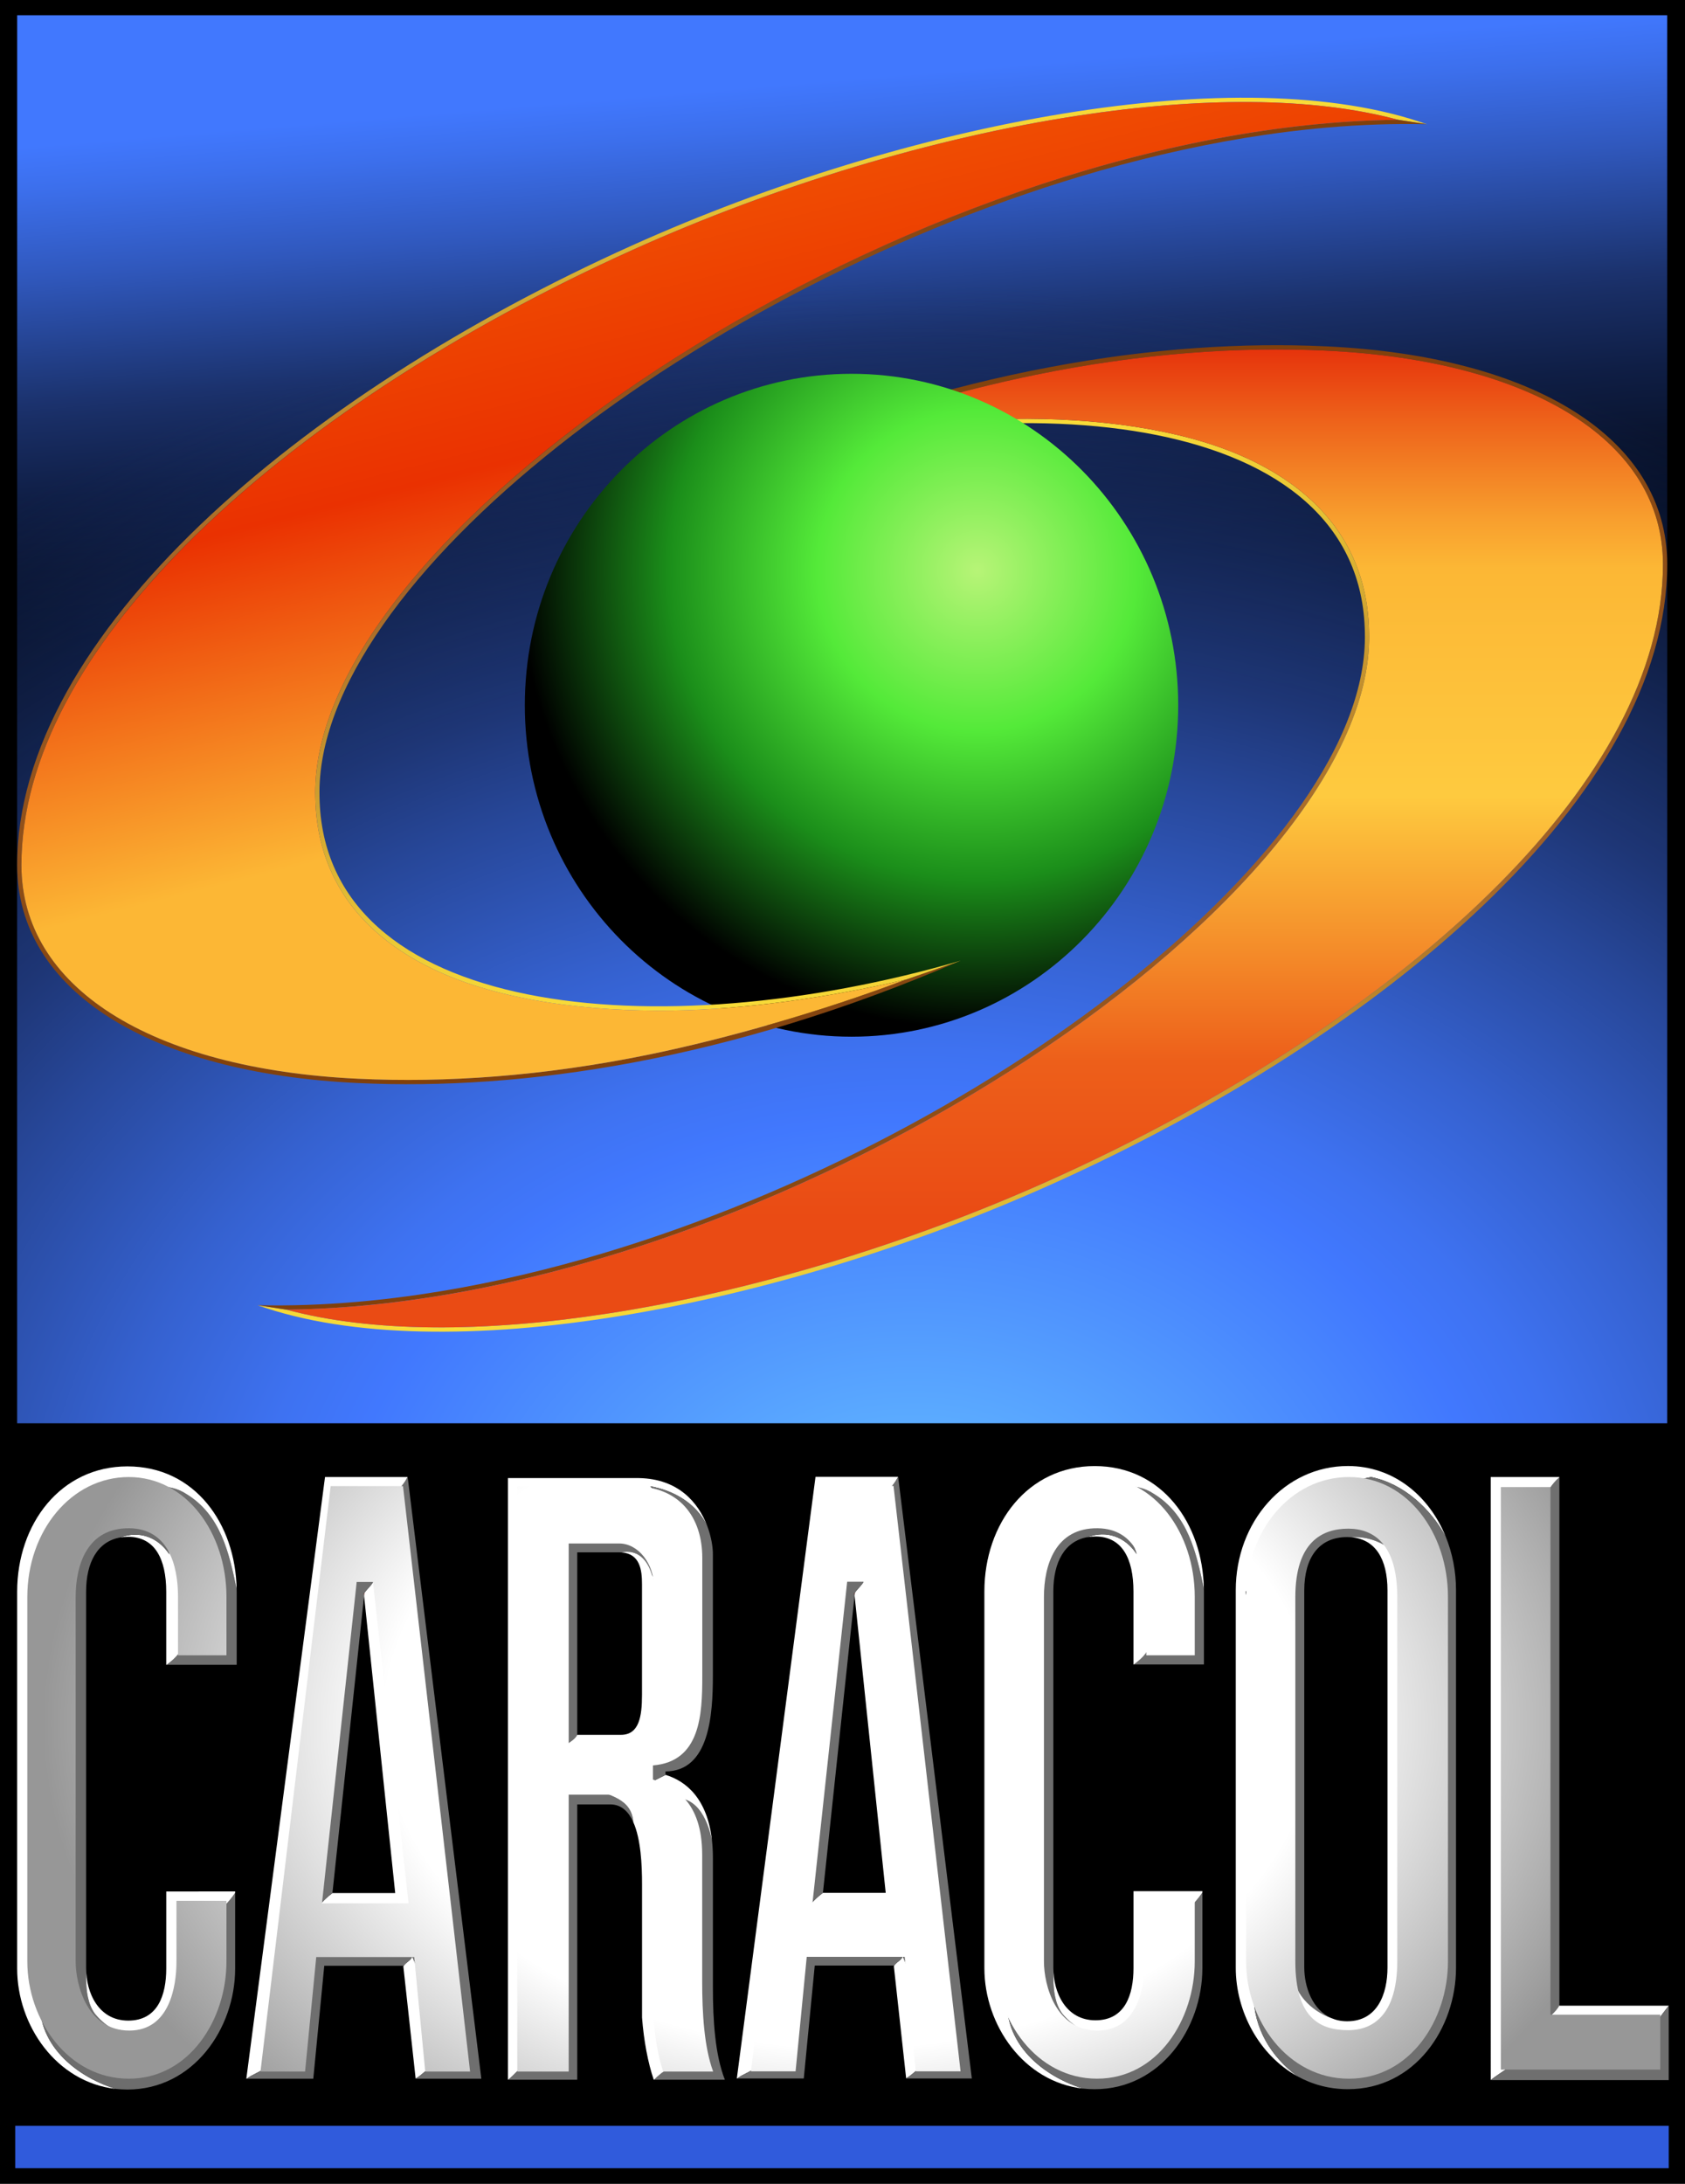 <?xml version="1.0" encoding="utf-8"?>
<!-- Generator: Adobe Illustrator 26.0.0, SVG Export Plug-In . SVG Version: 6.00 Build 0)  -->
<svg version="1.0" xmlns="http://www.w3.org/2000/svg" xmlns:xlink="http://www.w3.org/1999/xlink" x="0px" y="0px"
	 viewBox="0 0 12486.4 16181.4" style="enable-background:new 0 0 12486.4 16181.4;" xml:space="preserve">
<style type="text/css">
	.st0{fill:url(#path162_00000039843207914958076690000011912460869929572028_);}
	.st1{fill:url(#path162_00000106112435293392454470000007487850697522234022_);}
	.st2{fill:#305BDC;}
	.st3{fill:#6F6F6F;}
	.st4{fill:#FFFFFF;}
	.st5{fill:#6D6D6D;}
	.st6{fill:#E11F05;}
	.st7{fill:url(#SVGID_1_);}
	.st8{fill:url(#path187_00000143590384138849402340000016099448435517897911_);}
	.st9{fill:url(#path199_00000009582672315225132210000010250694310086145705_);}
	.st10{fill:url(#path217_00000067925789305294923990000012370169407020659087_);}
	.st11{fill:url(#path231_00000014619911388902284570000009378001984392440760_);}
	.st12{fill:url(#path243_00000163755295343312252250000004903436014453079432_);}
	.st13{fill:url(#path255_00000026880556309284257100000009978009426776669354_);}
	.st14{fill:url(#path269_00000044889455362406202450000001759637835074903718_);}
</style>
<g id="Capa_3">
</g>
<g id="Capa_4">
	<g>
		<rect x="-4.9" y="0" width="12491.3" height="16181.4"/>
		
			<linearGradient id="path162_00000126321043045777067370000008016338213976475829_" gradientUnits="userSpaceOnUse" x1="6086.707" y1="16095.048" x2="7266.46" y2="3982.065" gradientTransform="matrix(1.086 0 0 -0.92 -912.16 15438.751)">
			<stop  offset="0" style="stop-color:#4178FE"/>
			<stop  offset="2.844826e-02" style="stop-color:#3C6FEC"/>
			<stop  offset="8.564140e-02" style="stop-color:#3058BD"/>
			<stop  offset="0.166" style="stop-color:#1C3471"/>
			<stop  offset="0.167" style="stop-color:#1C3370"/>
			<stop  offset="0.181" style="stop-color:#192E65"/>
			<stop  offset="0.233" style="stop-color:#0F1E45"/>
			<stop  offset="0.282" style="stop-color:#09132D"/>
			<stop  offset="0.328" style="stop-color:#040C1F"/>
			<stop  offset="0.367" style="stop-color:#030A1A"/>
			<stop  offset="0.807" style="stop-color:#010613"/>
			<stop  offset="1" style="stop-color:#00040F"/>
		</linearGradient>
		<path id="path162" style="fill:url(#path162_00000126321043045777067370000008016338213976475829_);" d="M127.2,113v10432.9
			h12227.3V113H127.2z"/>
		
			<radialGradient id="path162_00000151533965277499910970000011546341711775042178_" cx="7074.581" cy="4014.098" r="11101.507" gradientTransform="matrix(1.086 0 0 -0.87 -912.16 15233.86)" gradientUnits="userSpaceOnUse">
			<stop  offset="0" style="stop-color:#69C6FF"/>
			<stop  offset="0.357" style="stop-color:#4178FE"/>
			<stop  offset="0.41" style="stop-color:#3E72F1"/>
			<stop  offset="0.507" style="stop-color:#3561CF"/>
			<stop  offset="0.637" style="stop-color:#274799"/>
			<stop  offset="0.713" style="stop-color:#1E3676"/>
			<stop  offset="0.715" style="stop-color:#1E3676;stop-opacity:0.993"/>
			<stop  offset="0.999" style="stop-color:#1C3370;stop-opacity:0"/>
		</radialGradient>
		
			<path id="path162_00000130639149769990416560000007877903674462849182_" style="fill:url(#path162_00000151533965277499910970000011546341711775042178_);" d="
			M127.1,113v10432.9h12227.3V113H127.1z"/>
		<rect x="112.8" y="15751.1" class="st2" width="12252.9" height="314.4"/>
		<g>
			<g>
				<g>
					<path class="st3" d="M1753.6,11773.6c-55.5-266.4-117.9-548.7-371.9-703.3c-137.5-91.7-298-45.8-446.9-57.3v11.5
						c22.9,80.2,80.2,137.5,137.5,194.8c252.1,263.6,458.4,687.6,252.1,1031.4c-27.9,37.1-55.8,59.3-89.8,84.6H1754V11794
						C1754,11787.1,1753.7,11780.4,1753.6,11773.6z"/>
					<path class="st4" d="M934.8,11013v11.5c22.9,80.2,80.2,137.5,137.5,194.8c252.1,263.6,458.4,687.6,252.1,1031.4
						c-27.8,37.1-55.8,59.2-89.7,84.6h-2.9V11794c0-244.9-85.5-406.8-281.7-406.8c-20.5,0-40,1.7-58.6,4.8
						c140.3-52.5,277.7-4.4,364.1,125.3c-68.8-240.7-389.6-343.8-630.3-309.4c-22.9,0-45.8,45.8-57.3,80.2
						c-126.1-45.8-229.2,91.7-240.7,149c-11.5,1100.2-80.2,2200.3-22.9,3300.5c-67.6,376.7,231.1,639.5,553.2,740.2
						c-439-49.4-730.5-470-730.5-892.2V11794c0-503.9,323.1-928.8,817.2-928.8c501.1,0,800.9,427.5,809.2,908.4
						c-55.5-266.4-117.9-548.7-371.9-703.3C1244.2,10978.6,1083.8,11024.4,934.8,11013z"/>
					<path class="st5" d="M1742.6,14024.5v561c0,445.8-311.1,897-798.2,897c-29.6,0-58.4-1.7-86.8-4.8
						c-322-100.7-620.8-363.5-553.2-740.2c-57.3-1100.2,11.5-2200.3,22.9-3300.5c11.5-57.3,114.6-194.8,240.7-149
						c11.5-34.4,34.4-80.2,57.3-80.2c240.7-34.4,561.5,68.8,630.3,309.4c-86.4-129.6-223.8-177.7-364.1-125.3
						c-167,28.5-253.5,182.2-253.5,402v2791.5c0.1,5.3,0.1,10.9,0.1,16.8c0,11.6-0.1,24.2-0.1,37.7c0,18.2,0.2,38.2,1.1,59
						c0.3,6,0.7,11.9,1.1,18c0.3,6.1,0.9,12.1,1.5,18.3c0.8,9.3,1.9,18.6,3.2,28c1.8,12.4,4,25,6.8,37.5
						c9.6,43.7,25.9,86.5,53.4,122.9c4.1,5,8.5,10,12.8,14.8c4.1,4.6,8.5,9.2,12.8,13.8c4.4,4.6,8.9,9.1,13.5,13.4
						c4.6,4.5,9.3,8.8,14.1,13c4.5,3.9,8.9,7.8,13.5,11.6c0.3,0.2,0.7,0.5,1,0.8c4.7,3.9,9.6,7.7,14.6,11.2c0.3,0.3,0.8,0.7,1.3,0.9
						c4.8,3.8,9.9,7.2,14.9,10.7c5.8,4,11.8,7.8,17.9,11.5c4.9,3,9.9,6,15,8.7c4.4,2.5,8.7,4.8,13.2,7.1c0.6,0.3,1.1,0.6,1.8,0.9
						c2.3,1.3,4.7,2.4,7,3.4c2.1,1,4.1,1.9,6.3,3c3.1,1.5,6.3,2.9,9.5,4.2c4.1,1.8,8.5,3.6,12.7,5.3c2.3,0.9,4.7,1.8,7.1,2.8
						c4.4,1.6,8.7,3.2,13.2,4.7c0.8,0.2,1.5,0.5,2.2,0.7c6.2,2.1,12.4,4,18.7,5.7c6.6,1.9,13.3,3.7,20.2,5.2
						c6.8,1.6,13.6,3.1,20.6,4.4c91.7,34.4,217.7,11.5,252.1-68.8c114.6-286.5,229.2-573,389.6-836.6
						C1654.4,14132.5,1707.8,14078.9,1742.6,14024.5z"/>
					<path class="st4" d="M1742.6,14015.1v9.4c-34.8,54.3-88.2,108-131.7,151.4c-160.4,263.6-275,550.1-389.6,836.6
						c-34.4,80.2-160.4,103.1-252.1,68.8c-7-1.3-13.9-2.8-20.6-4.4c-6.9-1.5-13.5-3.2-20.2-5.2c-6.3-1.7-12.5-3.7-18.7-5.7
						c-0.7-0.2-1.4-0.5-2.2-0.7c-4.5-1.5-8.8-3.1-13.2-4.7c-2.4-0.9-4.8-1.8-7.1-2.8c-4.2-1.7-8.6-3.4-12.7-5.3
						c-3.2-1.4-6.4-2.8-9.5-4.2c-2.2-1-4.2-1.9-6.3-3c-2.3-1-4.7-2.2-7-3.4c-0.7-0.3-1.3-0.6-1.8-0.9c-4.5-2.3-8.8-4.6-13.2-7.1
						c-5.2-2.8-10.1-5.7-15-8.7c-6.1-3.7-12-7.4-17.9-11.5c-5-3.4-10.1-7-14.9-10.7c-0.5-0.2-0.9-0.6-1.3-0.9
						c-4.9-3.7-9.7-7.4-14.6-11.2c-0.3-0.3-0.7-0.6-1-0.8c-4.6-3.8-9.1-7.7-13.5-11.6c-4.8-4.2-9.5-8.5-14.1-13
						c-4.6-4.4-9.2-8.8-13.5-13.4c-4.4-4.6-8.7-9.2-12.8-13.8c-4.4-4.8-8.7-9.7-12.8-14.8c-27.5-36.3-43.8-79.2-53.4-122.9
						c-2.8-12.5-4.9-25.1-6.8-37.5c-1.3-9.4-2.4-18.7-3.2-28c-0.6-6.2-1.1-12.3-1.5-18.3c-0.5-6.1-0.8-12-1.1-18
						c-0.9-20.9-1.1-40.8-1.1-59c0-13.5,0.1-26.1,0.1-37.7c0-6,0-11.6-0.1-16.8c0,177.9,90.8,386.4,312.1,386.4
						c219.2,0,281.7-189,281.7-386.4v-570.4H1742.6z"/>
				</g>
				<g>
					<g>
						<g>
							<polygon class="st6" points="2697.9,11825 2700.2,11803.7 2695.7,11803.7 							"/>
							<g>
								<path class="st4" d="M3054.9,14496.8c-10.7,32.1-51.4,44.2-66,73.7l91.1,830.4c44.7-23.3,78.8-67.9,123.9-90.5
									C3203.9,15035.4,3169.5,14748.9,3054.9,14496.8z"/>
							</g>
							<g>
								<path class="st4" d="M2126.6,14577c0-22.9,22.9-68.8,22.9-103.1c57.3-252.1,34.4-504.2,68.8-756.4
									c0-11.5,34.4-22.9,34.4-34.4c34.4-653.2,171.9-1295,206.3-1948.2c0,0,45.8-22.9,68.8-22.9
									c-34.4-183.4,160.4-229.2,286.5-183.4c45.8,22.9,22.9,126.1-34.4,160.4c-11.5,45.8-57.3,80.2-80.2,114.6h0.6l-2.3,21.3
									l230.6,2201.9h-465.1l0-0.2c-35.4,27.3-69.3,56.1-96.1,91.9c160.4,171.9,435.5,298,607.4,114.6
									c252.1-240.7,57.3-676.1,91.7-1008.5c0-22.9-45.8-45.8-57.3-91.7c-68.8-446.9,103.1-893.9-57.3-1306.4
									c-103.1-240.7-137.5-515.7-34.4-767.8c45.8-22.9,80.2-68.8,103.1-114.6h-612.1l-583.1,4457.9h3.4
									c45.8-34.4,91.7-45.8,137.5-80.2C2103.7,15104.2,2103.7,14829.1,2126.6,14577z"/>
							</g>
							<g>
								<path class="st3" d="M3021,10944.2h-0.5c-22.9,45.8-57.3,91.7-103.1,114.6c-103.1,252.1-68.8,527.2,34.4,767.8
									c160.4,412.6-11.5,859.5,57.3,1306.4c11.5,45.8,57.3,68.8,57.3,91.7c-34.4,332.3,160.4,767.8-91.7,1008.5
									c-171.9,183.4-446.9,57.3-607.4-114.6c26.9-35.8,60.7-64.6,96.1-91.9l234.5-2201.7l-2.2-21.3h3.9
									c22.9-34.4,68.8-68.8,80.2-114.6c57.3-34.4,80.2-137.5,34.4-160.4c-126.1-45.8-320.9,0-286.5,183.4
									c-22.9,0-68.8,22.9-68.8,22.9c-34.4,653.2-171.9,1295-206.3,1948.2c0,11.5-34.4,22.9-34.4,34.4
									c-34.4,252.1-11.5,504.2-68.8,756.4c0,34.4-22.9,80.2-22.9,103.1c-22.9,252.1-22.9,527.2-160.4,744.9
									c-45.8,34.4-91.7,45.8-137.5,80.2h492.9l81.4-836.6h585.4l0.5,5c14.7-29.5,55.3-41.6,66-73.7
									c114.6,252.1,149,538.6,149,813.7c-45.1,22.6-79.2,67.2-123.9,90.5l0.1,1.2h486.8L3021,10944.2z"/>
							</g>
						</g>
					</g>
				</g>
				<g>
					<g>
						<g>
							<path class="st3" d="M4692.8,13500.9c-33.9-75.5-85.1-127.3-162.3-131h-252.9v2039.9h-512.9c44.8-34.4,77.2-81.1,126.7-110.8
								c229.2-722-80.2-1466.9,68.8-2223.2c0-11.5,45.8-57.3,68.8-34.4c91.7,114.6,217.7,160.4,343.8,206.3
								C4516,13302.8,4680.2,13326.2,4692.8,13500.9z"/>
						</g>
						<g>
							<path class="st3" d="M4957.2,11620.4c-11.5,45.8-45.8,91.7-114.6,80.2c11.5-11.5-11.5-22.9-11.5-34.4
								c-33.1-110.5-108.9-188.9-227-163.6c-5.3-0.3-10.7-0.6-16.3-0.6h-310.2v1351.9c-25.7,51-89.3,63.5-111.2,107.3
								c-34.4,34.4-57.3,80.2-80.2,126.1c34.4-630.3-57.3-1260.6,45.8-1879.4C4430.1,11219.3,4980.1,11196.3,4957.2,11620.4z"/>
						</g>
						<g>
							<path class="st3" d="M5371.5,15409.8h-525c29.5-29.1,60.2-57,99.2-76.4c103.1-664.7,68.8-1340.8,11.5-2005.5
								c196.3-39.3,283.3,140,318.6,307.6c4.6,40.5,7,83.8,7,130.6v961.1C5282.8,14969.8,5298.7,15224.4,5371.5,15409.8z"/>
						</g>
						<g>
							<g>
								<path class="st4" d="M5275.8,13635.5c-34.3-308-190.9-438-343-484.5c-41.5,20.9-83.1,41.6-124.6,62.3
									c-11.5-183.4,57.3-343.8,114.6-515.7c137.5-446.9,57.3-893.9,68.8-1340.8c11.5-126.1-91.7-252.1-171.9-343.8
									c172.5,30.5,336,123.9,418.9,288c-63.7-163.6-207.9-343.6-503.2-349.1h-971.5v4457.9h0.8c44.8-34.4,77.2-81.1,126.7-110.8
									c229.2-722-80.2-1466.9,68.8-2223.2c0-11.5,45.8-57.3,68.8-34.4c91.7,114.6,217.7,160.4,343.8,206.3
									c143.2,55.1,307.5,78.5,320.1,253.3c56.5,126.1,64.9,318,64.9,462.8v985.9c12.7,169.7,44.2,336.7,86.8,460.2h2.1
									c29.5-29.1,60.2-57,99.2-76.4c103.1-664.7,68.8-1340.8,11.5-2005.5C5153.5,13288.6,5240.5,13467.9,5275.8,13635.5z
									 M4604.1,11502.6c138.9,8.7,153.3,130.6,153.3,235.7v819.4c0,161.5-21.7,296.6-156,296.6h-323.9v-0.3
									c-25.7,51-89.3,63.5-111.2,107.3c-34.4,34.4-57.3,80.2-80.2,126.1c34.4-630.3-57.3-1260.6,45.8-1879.4
									c298,11.5,848-11.5,825.1,412.6c-11.5,45.8-45.8,91.7-114.6,80.2c11.5-11.5-11.5-22.9-11.5-34.4
									C4798,11555.7,4722.3,11477.3,4604.1,11502.6z"/>
							</g>
						</g>
						<g>
							<path class="st3" d="M5282.6,11517.9v895.7c0,291.3-24.8,709.6-351,712v25c0.5,0.1,0.9,0.2,1.3,0.3
								c-41.5,20.9-83.1,41.6-124.6,62.3c-11.5-183.4,57.3-343.8,114.6-515.7c137.5-446.9,57.3-893.9,68.8-1340.8
								c11.5-126.1-91.7-252.1-171.9-343.8c172.5,30.5,336,123.9,418.9,288C5272,11387,5283.4,11468.5,5282.6,11517.9z"/>
						</g>
					</g>
				</g>
				<g>
					<g>
						<g>
							<polygon class="st6" points="6332.7,11823.2 6335,11801.9 6330.5,11801.9 							"/>
							<g>
								<path class="st4" d="M6689.7,14495c-10.7,32.1-51.4,44.2-66,73.7l91.1,830.4c44.7-23.3,78.8-67.9,123.9-90.5
									C6838.6,15033.6,6804.3,14747.1,6689.7,14495z"/>
							</g>
							<g>
								<path class="st4" d="M5761.4,14575.2c0-22.9,22.9-68.8,22.9-103.1c57.3-252.1,34.4-504.2,68.8-756.4
									c0-11.5,34.4-22.9,34.4-34.4c34.4-653.2,171.9-1295,206.3-1948.2c0,0,45.8-22.9,68.8-22.9
									c-34.4-183.4,160.4-229.2,286.5-183.4c45.8,22.9,22.9,126.1-34.4,160.4c-11.5,45.8-57.3,80.2-80.2,114.6h0.6l-2.3,21.3
									l230.6,2201.9h-465.1l0-0.2c-35.4,27.3-69.3,56.1-96.1,91.9c160.4,171.9,435.5,298,607.4,114.6
									c252.1-240.7,57.3-676.1,91.7-1008.5c0-22.9-45.8-45.8-57.3-91.7c-68.8-446.9,103.1-893.9-57.3-1306.4
									c-103.1-240.7-137.5-515.7-34.4-767.8c45.8-22.9,80.2-68.8,103.1-114.6h-612.1l-583.1,4457.9h3.4
									c45.8-34.4,91.7-45.8,137.5-80.2C5738.5,15102.4,5738.5,14827.4,5761.4,14575.2z"/>
							</g>
							<g>
								<path class="st3" d="M6655.7,10942.5h-0.5c-22.9,45.8-57.3,91.7-103.1,114.6c-103.1,252.1-68.8,527.2,34.4,767.8
									c160.4,412.6-11.5,859.5,57.3,1306.4c11.5,45.8,57.3,68.8,57.3,91.7c-34.4,332.3,160.4,767.8-91.7,1008.5
									c-171.9,183.4-446.9,57.3-607.4-114.6c26.9-35.8,60.7-64.6,96.1-91.9l234.5-2201.7l-2.2-21.3h3.9
									c22.9-34.4,68.8-68.8,80.2-114.6c57.3-34.4,80.2-137.5,34.4-160.4c-126.1-45.8-320.9,0-286.5,183.4
									c-22.9,0-68.8,22.9-68.8,22.9c-34.4,653.2-171.9,1295-206.3,1948.2c0,11.5-34.4,22.9-34.4,34.4
									c-34.4,252.1-11.5,504.2-68.8,756.4c0,34.4-22.9,80.2-22.9,103.1c-22.9,252.1-22.9,527.2-160.4,744.9
									c-45.8,34.4-91.7,45.8-137.5,80.2h492.9l81.4-836.6h585.4l0.5,5c14.7-29.5,55.3-41.6,66-73.7
									c114.6,252.1,149,538.6,149,813.7c-45.1,22.6-79.2,67.2-123.9,90.5l0.1,1.2h486.8L6655.7,10942.5z"/>
							</g>
						</g>
					</g>
				</g>
				<g>
					<path class="st3" d="M8921.1,11771.2c-55.5-266.4-117.9-548.7-371.9-703.3c-137.5-91.7-298-45.8-446.9-57.3v11.5
						c22.9,80.2,80.2,137.5,137.5,194.8c252.1,263.6,458.4,687.6,252.1,1031.4c-27.9,37.1-55.8,59.3-89.8,84.6h519.4v-541.3
						C8921.5,11784.7,8921.2,11778,8921.1,11771.2z"/>
					<path class="st4" d="M8102.3,11010.6v11.5c22.9,80.2,80.2,137.5,137.5,194.8c252.1,263.6,458.4,687.6,252.1,1031.4
						c-27.8,37.1-55.8,59.2-89.7,84.6h-2.9v-541.3c0-244.9-85.5-406.8-281.7-406.8c-20.5,0-40,1.7-58.6,4.8
						c140.3-52.5,277.7-4.4,364.1,125.3c-68.8-240.7-389.6-343.8-630.3-309.4c-22.9,0-45.8,45.8-57.3,80.2
						c-126.1-45.8-229.2,91.7-240.7,149c-11.5,1100.2-80.2,2200.3-22.9,3300.5c-67.6,376.7,231.1,639.5,553.2,740.2
						c-439-49.4-730.5-470-730.5-892.2v-2791.5c0-503.9,323.1-928.8,817.2-928.8c501.1,0,800.9,427.5,809.2,908.4
						c-55.5-266.4-117.9-548.7-371.9-703.3C8411.7,10976.2,8251.2,11022,8102.3,11010.6z"/>
					<path class="st5" d="M8910.1,14022.1v561c0,445.8-311.1,897-798.2,897c-29.6,0-58.4-1.7-86.8-4.8
						c-322-100.7-620.8-363.5-553.2-740.2c-57.3-1100.2,11.5-2200.3,22.9-3300.5c11.5-57.3,114.6-194.8,240.7-149
						c11.5-34.4,34.4-80.2,57.3-80.2c240.7-34.4,561.5,68.8,630.3,309.4c-86.4-129.6-223.8-177.7-364.1-125.3
						c-167,28.5-253.5,182.2-253.5,402v2791.5c0.1,5.3,0.1,10.9,0.1,16.8c0,11.6-0.1,24.2-0.1,37.7c0,18.2,0.2,38.2,1.1,59
						c0.3,6,0.7,11.9,1.1,18c0.3,6.1,0.9,12.1,1.5,18.3c0.8,9.3,1.9,18.6,3.2,28c1.8,12.4,4,25,6.8,37.5
						c9.6,43.7,25.9,86.5,53.4,122.9c4.1,5,8.5,10,12.8,14.8c4.1,4.6,8.5,9.2,12.8,13.8c4.4,4.6,8.9,9.1,13.5,13.4
						c4.6,4.5,9.3,8.8,14.1,12.9c4.5,3.9,8.9,7.8,13.5,11.6c0.3,0.2,0.7,0.5,1,0.8c4.7,3.9,9.6,7.7,14.6,11.2
						c0.3,0.3,0.8,0.7,1.3,0.9c4.8,3.8,9.9,7.2,14.9,10.7c5.8,4,11.8,7.8,17.9,11.5c4.9,3,9.9,6,15,8.7c4.4,2.5,8.7,4.8,13.2,7.1
						c0.6,0.3,1.1,0.6,1.8,0.9c2.3,1.3,4.7,2.4,7,3.4c2.1,1,4.1,1.9,6.3,3c3.1,1.5,6.3,2.9,9.5,4.2c4.1,1.8,8.5,3.6,12.7,5.3
						c2.3,0.9,4.7,1.8,7.1,2.8c4.4,1.6,8.7,3.2,13.2,4.7c0.8,0.2,1.5,0.5,2.2,0.7c6.2,2.1,12.4,4,18.7,5.7
						c6.6,1.9,13.3,3.7,20.2,5.2c6.8,1.6,13.6,3.1,20.6,4.4c91.7,34.4,217.7,11.5,252.1-68.8c114.6-286.5,229.2-573,389.6-836.6
						C8821.8,14130.1,8875.2,14076.5,8910.1,14022.1z"/>
					<path class="st4" d="M8910.1,14012.7v9.4c-34.8,54.3-88.2,108-131.7,151.4c-160.4,263.6-275,550.1-389.6,836.6
						c-34.4,80.2-160.4,103.1-252.1,68.8c-7-1.3-13.9-2.8-20.6-4.4c-6.9-1.5-13.5-3.2-20.2-5.2c-6.3-1.7-12.5-3.7-18.7-5.7
						c-0.7-0.2-1.4-0.5-2.2-0.7c-4.5-1.5-8.8-3.1-13.2-4.7c-2.4-0.9-4.8-1.8-7.1-2.8c-4.2-1.7-8.6-3.4-12.7-5.3
						c-3.2-1.4-6.4-2.8-9.5-4.2c-2.2-1-4.2-1.9-6.3-3c-2.3-1-4.7-2.2-7-3.4c-0.7-0.3-1.3-0.6-1.8-0.9c-4.5-2.3-8.8-4.6-13.2-7.1
						c-5.2-2.8-10.1-5.7-15-8.7c-6.1-3.7-12-7.4-17.9-11.5c-5-3.4-10.1-7-14.9-10.7c-0.5-0.2-0.9-0.6-1.3-0.9
						c-4.9-3.7-9.7-7.4-14.6-11.2c-0.3-0.3-0.7-0.6-1-0.8c-4.6-3.8-9.1-7.7-13.5-11.6c-4.8-4.2-9.5-8.5-14.1-12.9
						c-4.6-4.4-9.2-8.8-13.5-13.4c-4.4-4.6-8.7-9.2-12.8-13.8c-4.4-4.8-8.7-9.7-12.8-14.8c-27.5-36.3-43.8-79.2-53.4-122.9
						c-2.8-12.5-4.9-25.1-6.8-37.5c-1.3-9.4-2.4-18.7-3.2-28c-0.6-6.2-1.1-12.3-1.5-18.3c-0.5-6.1-0.8-12-1.1-18
						c-0.9-20.9-1.1-40.8-1.1-59c0-13.5,0.1-26.1,0.1-37.7c0-6,0-11.6-0.1-16.8c0,177.9,90.8,386.4,312.1,386.4
						c219.2,0,281.7-189,281.7-386.4v-570.4H8910.1z"/>
				</g>
				<g>
					<g>
						<g>
							<path class="st4" d="M10713.3,11385.9c-112.2-207.8-312.5-393.5-553.3-441.7c-336.7,63.1-663.6,252-856.9,539.6
								c26.5,110.1,8.9,229.4-72.8,310c18.5,107,58.7,220.7,58.7,330.7c-22.9,881.5,45.7,1774.3,0.1,2655.8
								c2.9,250.5,128.7,456.7,323.3,603c-281.5-156.1-455-478.9-455-802.7v-2798.4c0-505,360.2-919.7,831.5-919.7
								C10325.9,10862.7,10589.9,11081.9,10713.3,11385.9z"/>
							<path class="st3" d="M10713.3,11385.9c-112.2-207.8-312.5-393.5-553.3-441.7c-336.7,63.1-663.6,252-856.9,539.6
								c26.5,110.1,8.9,229.4-72.8,310c18.5,107,58.7,220.7,58.7,330.7c-22.9,881.5,45.7,1774.3,0.1,2655.8
								c2.9,250.5,128.7,456.7,323.3,603c110.2,61.1,237.1,96.6,376.6,96.6c495.6,0,800.5-452.3,800.5-899.3v-2798.4
								C10789.5,11642.4,10762.6,11507.4,10713.3,11385.9z M10400.7,14943.7c-34.4,332.3-561.5,194.8-802.2,34.4
								c-149-91.7-194.8-286.5-160.4-458.4c0-45.8,68.8-68.8,91.7-22.9c22.9,22.9,34.4,68.8,45.8,103.1
								c10.5,168.7,137.4,298.4,291.4,353.9c-141.5-60.9-202-231.7-202-375.3v-2793.8c0-244.4,109.3-395.7,318.1-395.7
								c10.3,0,20.2,0.6,29.9,1.4c101.8-8,200.8,25.1,284.6,81c-22.9-114.6-11.5-286.5-126.1-343.8
								c229.2,34.4,229.2,343.8,240.7,527.2C10492.4,12754.9,10503.8,13843.6,10400.7,14943.7z"/>
							<g>
								<path class="st4" d="M10400.7,14943.7c-34.4,332.3-561.5,194.8-802.2,34.4c-149-91.7-194.8-286.5-160.4-458.4
									c0-45.8,68.8-68.8,91.7-22.9c22.9,22.9,34.4,68.8,45.8,103.1c10.5,168.7,137.4,298.4,291.4,353.9
									c34,14.6,72.5,22.9,116.1,22.9c223,0,298.6-200.7,298.6-398.2v-2793.8c0-232.5-89.2-379.9-268.7-394.3
									c101.8-8,200.8,25.1,284.6,81c-22.9-114.6-11.5-286.5-126.1-343.8c229.2,34.4,229.2,343.8,240.7,527.2
									C10492.4,12754.9,10503.8,13843.6,10400.7,14943.7z"/>
							</g>
						</g>
					</g>
				</g>
				<g>
					<path class="st3" d="M11420.6,11116.1c-22.9,1295-34.4,2589.9-11.5,3884.9c11.5-11.5,22.9,11.5,34.4,11.5v-11.5
						c22.1-55.3,86.9-89.4,112-143.2v-3911.2C11499.8,10992.4,11465.7,11059.8,11420.6,11116.1z"/>
					<path class="st4" d="M11555.5,14861.1v-3.3c-25.1,53.9-89.8,87.9-112,143.2v11.5c-11.5,0-22.9-22.9-34.4-11.5
						c-22.9-1295-11.5-2589.9,11.5-3884.9c45.1-56.4,79.2-123.7,134.9-169.6v-2.3h-508.7V15412c77.6-61.8,172-106.7,236.3-181.8
						c240.7-57.3,481.3-57.3,722-91.7c80.2-11.5,171.9,0,217.7-91.7c51.3-61.6,93.5-123.1,142.9-184.7v-1.1H11555.5z"/>
					<path class="st3" d="M12005.1,15138.6c-240.7,34.4-481.3,34.4-722,91.7c-64.3,75-158.7,120-236.3,181.8v0.3h1318.9v-550.2
						c-49.4,61.6-91.6,123.1-142.9,184.7C12177,15138.6,12085.3,15127.1,12005.1,15138.6z"/>
				</g>
			</g>
			
				<radialGradient id="SVGID_1_" cx="6251.285" cy="12915.885" r="6612.889" gradientTransform="matrix(0.904 0 0 0.63 643.13 4634.112)" gradientUnits="userSpaceOnUse">
				<stop  offset="0.577" style="stop-color:#FFFFFF"/>
				<stop  offset="1" style="stop-color:#979797"/>
			</radialGradient>
			<path class="st7" d="M6621.2,11009.7h-536.1l-520.1,4337.9h330.5l82.7-848.5h725.9l81.8,848.5h332.2L6621.2,11009.7z
				 M6020.8,14101.1l257-2381.1h120.8l263.7,2381.1H6020.8z M1678.2,11832.1v433h-359v-433c0-237-73.3-504.3-359.5-508.4
				c-313.7-4.4-399,272-399,508.4v2701.8c0,172.2,85.2,512.7,399,511.6c293.7-1.1,348-320.5,348-511.6v-449.6h370.4v449.6
				c0,431.5-275.7,868.2-723.8,868.2c-448,0-751.8-433.2-751.8-868.2v-2701.8c0-487.7,325.7-887.9,751.8-887.9
				C1380.6,10944.2,1678.2,11358.6,1678.2,11832.1z M3483.5,15349.3h-332.2l-81.9-848.4h-725.9l-82.8,848.4h-330.5l520.1-4337.9
				h536.1L3483.5,15349.3z M3027.6,14102.8l-263.7-2381.1h-120.8L2386,14102.8H3027.6z M5284.7,15349.3h-370.4
				c-39-120.8-69.1-273.8-69.1-450.1V13935c0-226.3-43.9-629.2-309.3-637.5h-321.6v2051.8h-381.1v-4337h858.9
				c343.1,0,512.1,229.4,512.1,530.6v876c0,284.9-13.5,633.5-365.7,662v104.7c158,51,364.9,160.7,364.9,556.1v940
				C5203.4,14918.9,5218,15168,5284.7,15349.3z M4846,11758.5c0-172.7-116.3-322-257.6-322h-374.1v1493.4h421
				c123.1,0,210.7-169.3,210.7-370V11758.5z M10729.9,11832.1v2701.8c0,431.5-279.4,868.3-733.7,868.3
				c-454.2,0-762.1-433.2-762.1-868.3v-2701.8c0-487.6,330.2-887.9,762.1-887.9C10428.2,10944.2,10729.9,11358.6,10729.9,11832.1z
				 M10354.2,11834.3c0-400.3-180.5-507.6-363.5-507.6c-191.4,0-391.9,96.8-391.9,507.6v2697.3c0,425.6,185.5,510.9,391.9,510.9
				c204.4,0,363.5-138,363.5-510.9V11834.3z M11489.3,14927.8v-3909.1h-367.6V15335h1181.5v-407.3H11489.3z M8853.5,11832.1v433
				h-359v-433c0-237-73.3-504.3-359.5-508.4c-313.7-4.4-399,272-399,508.4v2701.8c0,172.2,85.2,512.7,399,511.6
				c293.7-1.1,348-320.5,348-511.6v-449.6h370.4v449.6c0,431.5-275.7,868.2-723.8,868.2c-448,0-751.8-433.2-751.8-868.2v-2701.8
				c0-487.7,325.7-887.9,751.8-887.9C8555.9,10944.2,8853.5,11358.6,8853.5,11832.1z"/>
		</g>
		<g id="Layer1009">
			<g id="Layer1010">
				
					<linearGradient id="path187_00000018952426846631958000000012032779798776493715_" gradientUnits="userSpaceOnUse" x1="7196.935" y1="14574.113" x2="7196.935" y2="5772.861" gradientTransform="matrix(1.204 0 0 -0.831 -1534.043 14661.692)">
					<stop  offset="0" style="stop-color:#80400C"/>
					<stop  offset="0.52" style="stop-color:#A16127"/>
					<stop  offset="1" style="stop-color:#F9DC38"/>
				</linearGradient>
				<path id="path187" style="fill:url(#path187_00000018952426846631958000000012032779798776493715_);" d="M5375.8,3467.8
					c1706.4-736.2,3231.8-958.8,4452-901.5c1541.3,72.4,2526.7,681.5,2526.7,1614.7c0,1705.9-2096.3,3484.3-4555.3,4591
					c-2045.1,920.5-4516.2,1386.7-5890.6,898.9l0,0L2123,9704c637.5,171.4,1468.5,168.1,2368.4,30.7
					c1071.9-163.6,2240.3-517.2,3295.2-992c1292.4-581.7,2484-1349,3321.9-2193.4c749-754.9,1214.5-1570.5,1214.5-2368.3
					c0-452.2-238.3-826.9-663.3-1098.5c-434.8-277.8-1063.9-448.2-1833.2-484.3c-644.9-30.3-1365.5,17.9-2153.7,179.3
					c-568.6,116.4-1277.7,318.9-1893.2,551.9l-0.1,0l-414.7,143.2L5375.8,3467.8z"/>
				
					<linearGradient id="path199_00000162312582474258766720000002870357329058338969_" gradientUnits="userSpaceOnUse" x1="6349.821" y1="13570.821" x2="6349.821" y2="6143.852" gradientTransform="matrix(1.125 0 0 -0.889 -1117.404 15164.311)">
					<stop  offset="0" style="stop-color:#F9DC38"/>
					<stop  offset="0.48" style="stop-color:#A16127"/>
					<stop  offset="1" style="stop-color:#80400C"/>
				</linearGradient>
				<path id="path199" style="fill:url(#path199_00000162312582474258766720000002870357329058338969_);" d="M1908.7,9670.9
					c240.6,5.5,486-3.1,734.5-24.5c123.7-10.7,248.2-24.5,373.2-41.3c31.2-4.2,62.5-8.6,93.8-13.2
					c401.6-58.8,808.2-148.3,1212.9-263.2C7291,8485.8,10151.2,6270,10114.1,4689.7c-24.1-1634.6-2504.5-1869.4-4750.4-1216.8
					l1.1-0.5l414.7-143.2l0.1,0l-11.7,4.4c572.2-134,1194.1-221.6,1727.3-229.8c634.6-9.6,1247.8,75.9,1697.1,270.5
					c453.9,196.6,777.9,504.2,900.1,937.1c32.9,116.5,51,242.2,53.1,377.4c0.5,20.3,0.5,40.7,0,61.2
					c-21.9,990.6-1127.2,2209.4-2667.9,3189.5c-1147.6,730-2537.7,1329-3901.2,1603.2c-462.3,93-921.5,148.7-1367.2,159.4
					c-28.8,0.7-57.5,1.2-86.2,1.5L1908.7,9670.9z"/>
				
					<linearGradient id="path217_00000130646540563692895980000001772626176407353782_" gradientUnits="userSpaceOnUse" x1="7287.885" y1="15461.508" x2="7287.885" y2="6802.511" gradientTransform="matrix(1.195 0 0 -0.837 -1486.379 14715.83)">
					<stop  offset="0" style="stop-color:#E52E0B"/>
					<stop  offset="0.104" style="stop-color:#E52E0A"/>
					<stop  offset="0.188" style="stop-color:#EE641B"/>
					<stop  offset="0.288" style="stop-color:#F8A02E"/>
					<stop  offset="0.336" style="stop-color:#FCB735"/>
					<stop  offset="0.569" style="stop-color:#FECA3F"/>
					<stop  offset="0.84" style="stop-color:#ED5F1A"/>
					<stop  offset="1" style="stop-color:#EA4B14"/>
				</linearGradient>
				<path id="path217" style="fill:url(#path217_00000130646540563692895980000001772626176407353782_);" d="M12323,4181
					c0-452.2-238.3-826.9-663.3-1098.5c-434.8-277.8-1063.9-448.2-1833.2-484.3c-644.9-30.3-1365.5,17.9-2153.7,179.3
					c-572.2,117.1-1286.8,321.4-1904.9,556.3c572.2-134,1194.1-221.6,1727.3-229.8c634.6-9.6,1247.8,75.9,1697.1,270.5
					c453.9,196.6,777.9,504.2,900.1,937.1c32.9,116.5,51,242.2,53.1,377.4c0.5,20.3,0.5,40.7,0,61.2
					c-21.9,990.6-1127.2,2209.4-2667.9,3189.5C5941,8917.3,3969.4,9659.9,2209.1,9702.4c-28.8,0.7-57.5,1.2-86.2,1.5
					c637.5,171.4,1468.5,168.1,2368.4,30.7c1071.9-163.6,2240.3-517.2,3295.2-992c1292.4-581.7,2484-1349,3321.9-2193.4
					C11857.4,5794.4,12323,4978.8,12323,4181L12323,4181z"/>
			</g>
			
				<radialGradient id="path231_00000113332168289859577840000008819188758162082459_" cx="7697.909" cy="11897.006" r="3394.43" gradientTransform="matrix(1 0 0 -1 -456.382 16124.479)" gradientUnits="userSpaceOnUse">
				<stop  offset="0" style="stop-color:#B7F477"/>
				<stop  offset="0.349" style="stop-color:#54EA39"/>
				<stop  offset="0.674" style="stop-color:#1B8E1A"/>
				<stop  offset="1" style="stop-color:#000000"/>
			</radialGradient>
			<path id="path231" style="fill:url(#path231_00000113332168289859577840000008819188758162082459_);" d="M6310,2769.6
				c1337,0,2420.9,1099.6,2420.9,2456S7647,7681.5,6310,7681.5s-2420.9-1099.6-2420.9-2456S4973,2769.6,6310,2769.6L6310,2769.6z"/>
			<g id="Layer1011">
				
					<linearGradient id="path243_00000168087758265308481680000012356299398106805180_" gradientUnits="userSpaceOnUse" x1="5717.402" y1="16781.918" x2="5717.402" y2="7980.684" gradientTransform="matrix(1.204 0 0 -0.831 -1534.028 14661.709)">
					<stop  offset="0" style="stop-color:#F9DC38"/>
					<stop  offset="0.48" style="stop-color:#A16127"/>
					<stop  offset="1" style="stop-color:#80400C"/>
				</linearGradient>
				<path id="path243" style="fill:url(#path243_00000168087758265308481680000012356299398106805180_);" d="M7105.9,7123.5
					c-1706.4,736.2-3231.8,958.8-4452,901.5c-1541.3-72.4-2526.7-681.5-2526.7-1614.7c0-1705.9,2096.3-3484.3,4555.3-4591
					c2045.1-920.5,4516.2-1386.7,5890.6-898.9v0l-214.4-33.1c-637.5-171.4-1468.5-168.1-2368.4-30.7
					c-1071.9,163.6-2240.3,517.2-3295.2,992c-1292.4,581.7-2484,1349-3321.9,2193.4c-749,754.9-1214.5,1570.5-1214.5,2368.3
					c0,452.2,238.3,826.9,663.3,1098.5c434.8,277.8,1063.9,448.2,1833.2,484.3c644.9,30.3,1365.5-17.9,2153.7-179.3
					c568.6-116.4,1277.7-318.9,1893.2-551.9l0.1,0l414.7-143.2L7105.9,7123.5z"/>
				
					<linearGradient id="path255_00000044880046448122320530000004272705919982244022_" gradientUnits="userSpaceOnUse" x1="6729.52" y1="16064.092" x2="6729.52" y2="8637.12" gradientTransform="matrix(1.125 0 0 -0.889 -1117.406 15164.308)">
					<stop  offset="0" style="stop-color:#80400C"/>
					<stop  offset="0.52" style="stop-color:#A16127"/>
					<stop  offset="1" style="stop-color:#F9DC38"/>
				</linearGradient>
				<path id="path255" style="fill:url(#path255_00000044880046448122320530000004272705919982244022_);" d="M10573.1,920.4
					c-240.6-5.5-486,3.1-734.5,24.5c-123.7,10.7-248.2,24.5-373.2,41.3c-31.2,4.2-62.5,8.6-93.8,13.2
					c-401.6,58.8-808.2,148.3-1212.9,263.2c-2967.9,842.8-5828.1,3058.5-5791.1,4638.8C2391.8,7536.2,4872.2,7771,7118,7118.4
					l-1.1,0.5L6702.3,7262l-0.1,0l11.7-4.4c-572.2,134-1194.1,221.6-1727.3,229.8c-634.6,9.6-1247.8-75.9-1697.1-270.5
					c-453.9-196.6-777.9-504.2-900.1-937.1c-32.9-116.5-51-242.2-53.1-377.4c-0.5-20.3-0.5-40.7,0-61.2
					c21.9-990.6,1127.2-2209.4,2667.9-3189.5c1147.6-730,2537.7-1329,3901.2-1603.2c462.3-93,921.5-148.7,1367.2-159.5
					c28.8-0.7,57.5-1.2,86.2-1.5L10573.1,920.4z"/>
				
					<linearGradient id="path269_00000105396682467617296590000014092747503411190201_" gradientUnits="userSpaceOnUse" x1="4498.323" y1="16274.929" x2="7401.095" y2="8116.993" gradientTransform="matrix(1.195 0 0 -0.837 -1486.369 14715.842)">
					<stop  offset="0" style="stop-color:#F25902"/>
					<stop  offset="0.299" style="stop-color:#EA3101"/>
					<stop  offset="0.638" style="stop-color:#FCB735"/>
				</linearGradient>
				<path id="path269" style="fill:url(#path269_00000105396682467617296590000014092747503411190201_);" d="M158.8,6410.4
					c0,452.2,238.3,826.9,663.3,1098.5c434.8,277.8,1063.9,448.2,1833.2,484.3c644.9,30.3,1365.5-17.9,2153.7-179.3
					c572.2-117.1,1286.8-321.4,1904.9-556.3c-572.2,134-1194.1,221.6-1727.3,229.8c-634.6,9.6-1247.8-75.9-1697.1-270.5
					c-453.9-196.6-777.9-504.2-900.1-937.1c-32.9-116.5-51-242.2-53.1-377.4c-0.5-20.3-0.5-40.7,0-61.2
					c21.9-990.6,1127.2-2209.4,2667.9-3189.5c1536.6-977.5,3508.1-1720.2,5268.4-1762.7c28.8-0.7,57.5-1.2,86.2-1.5
					c-637.5-171.4-1468.5-168.1-2368.4-30.7c-1071.9,163.6-2240.3,517.2-3295.2,992c-1292.4,581.7-2484,1349-3321.9,2193.4
					C624.3,4796.9,158.8,5612.6,158.8,6410.4L158.8,6410.4z"/>
			</g>
		</g>
	</g>
</g>
</svg>
